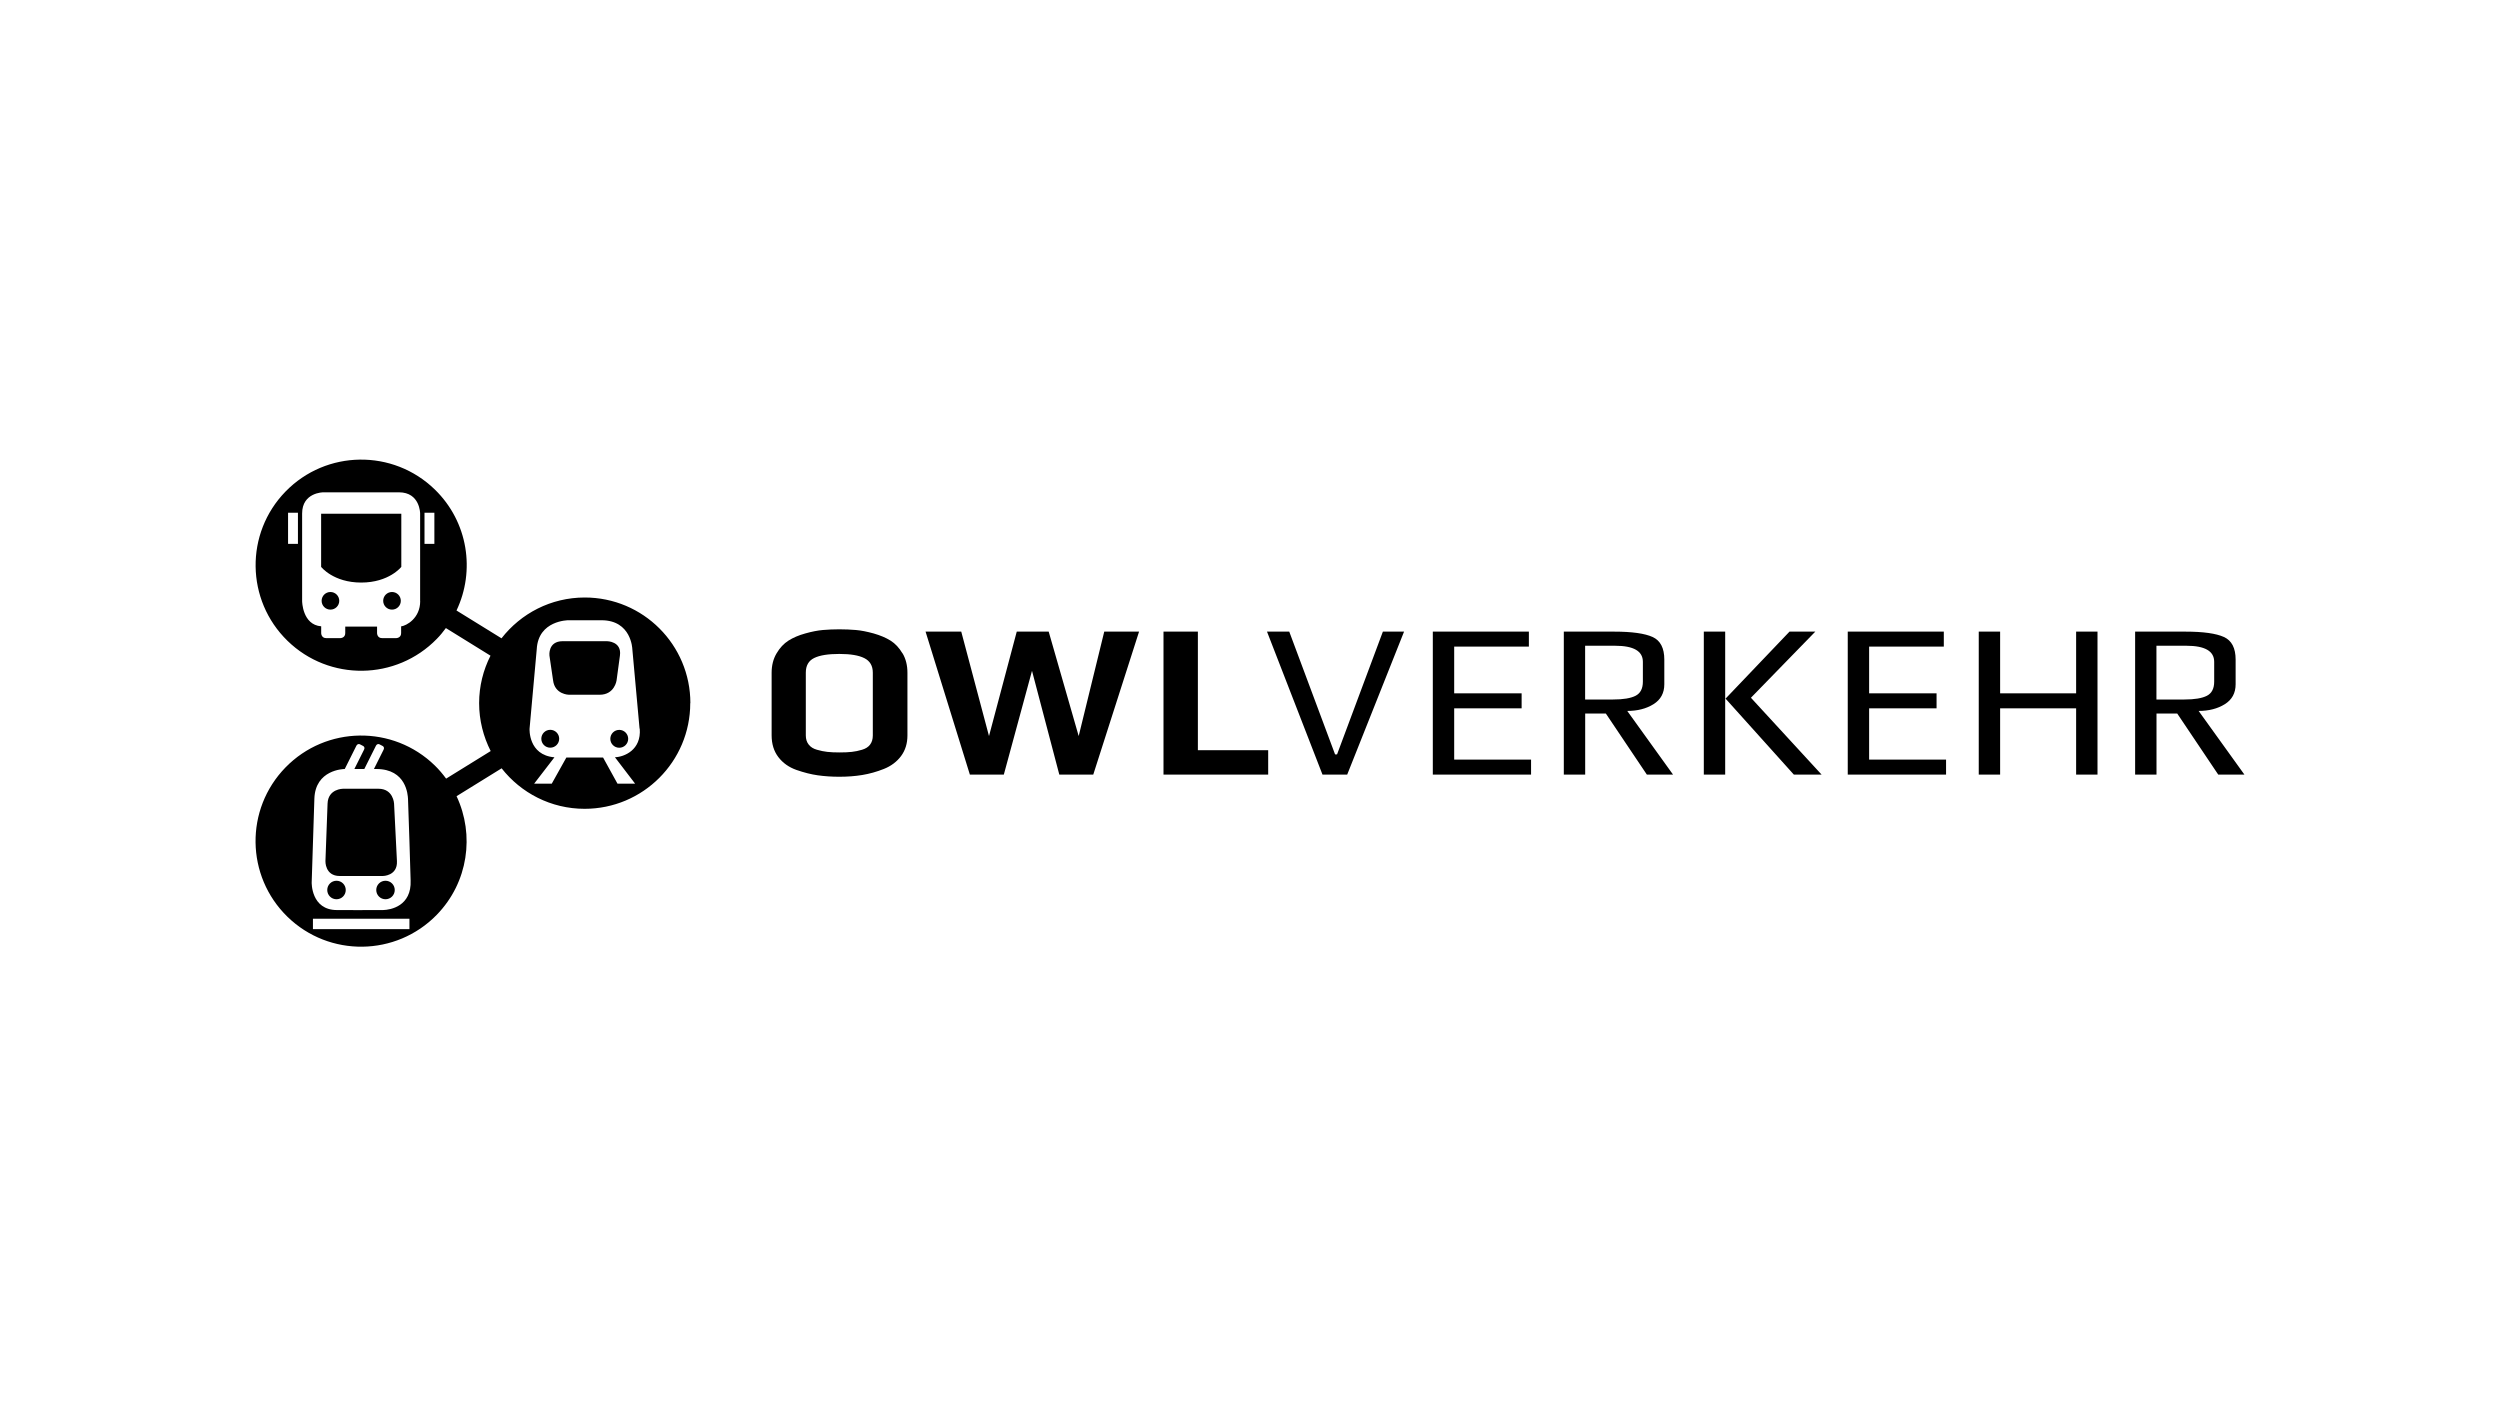 <?xml version="1.0" encoding="UTF-8"?><svg id="Schwarz" xmlns="http://www.w3.org/2000/svg" viewBox="0 0 400 225"><path d="M353.11,111.32c-.78.4-1.97.6-3.6.6h-4.48v-8.6h4.8c2.96,0,4.44.86,4.44,2.57v3.17c0,1.11-.39,1.86-1.16,2.26M351.77,113.75c1.64,0,3.04-.36,4.2-1.08,1.15-.72,1.73-1.78,1.73-3.19v-3.95c0-1.83-.62-3.04-1.87-3.61-1.25-.57-3.3-.86-6.17-.86h-8.04v22.88h3.42v-9.77h3.32l6.56,9.77h4.19l-7.33-10.19ZM335.6,101.06h-3.42v9.87h-12.16v-9.87h-3.42v22.88h3.42v-10.61h12.16v10.61h3.42v-22.88ZM311.37,121.54h-12.31v-8.21h10.79v-2.4h-10.79v-7.47h11.95v-2.4h-15.37v22.88h15.73v-2.4ZM276.03,101.06h-3.42v22.88h3.42v-22.88ZM280.15,111.64l10.3-10.58h-4.13l-10.23,10.72,10.93,12.16h4.44l-11.32-12.31ZM261.7,111.32c-.78.4-1.98.6-3.6.6h-4.48v-8.6h4.8c2.96,0,4.44.86,4.44,2.57v3.17c0,1.11-.39,1.86-1.16,2.26M260.36,113.75c1.64,0,3.04-.36,4.2-1.08,1.15-.72,1.73-1.78,1.73-3.19v-3.95c0-1.83-.62-3.04-1.87-3.61-1.25-.57-3.3-.86-6.17-.86h-8.04v22.88h3.42v-9.77h3.31l6.56,9.77h4.19l-7.33-10.19ZM244.97,121.54h-12.3v-8.21h10.79v-2.4h-10.79v-7.47h11.95v-2.4h-15.37v22.88h15.72v-2.4ZM221.26,101.06l-7.33,19.64h-.32l-7.33-19.64h-3.56l8.88,22.88h3.95l9.1-22.88h-3.39ZM202.91,120.03h-11.25v-18.97h-5.5v22.88h16.75v-3.91ZM176.68,101.06l-4.09,16.71-4.8-16.71h-5.11l-4.44,16.71-4.44-16.71h-5.71l7.09,22.88h5.43l4.51-16.61,4.37,16.61h5.43l7.33-22.88h-5.57ZM139.22,119.13c-.29.39-.72.66-1.29.83-.56.17-1.11.28-1.64.34-.53.06-1.18.09-1.96.09s-1.43-.03-1.96-.09c-.53-.06-1.08-.17-1.66-.34-.58-.16-1.02-.44-1.32-.83-.31-.39-.46-.88-.46-1.46v-10.05c0-1.13.45-1.91,1.34-2.34.89-.44,2.23-.65,4.02-.65s3.1.22,4,.67c.9.45,1.36,1.22,1.36,2.33v10.05c0,.59-.15,1.08-.44,1.46M144.39,104.53c-.52-.88-1.15-1.56-1.9-2.03-.75-.47-1.66-.85-2.71-1.15-1.06-.29-2-.48-2.84-.55-.83-.07-1.72-.11-2.66-.11s-1.79.04-2.61.11c-.82.07-1.76.25-2.82.55-1.06.29-1.96.68-2.7,1.15-.74.47-1.38,1.15-1.9,2.04-.53.89-.79,1.93-.79,3.1v10.01c0,1.39.36,2.55,1.08,3.49.72.94,1.68,1.62,2.89,2.05,1.21.42,2.35.71,3.42.86,1.07.15,2.22.23,3.44.23,1.29,0,2.51-.09,3.67-.28,1.15-.19,2.3-.51,3.46-.97,1.15-.46,2.07-1.15,2.75-2.06.68-.92,1.02-2.02,1.02-3.31v-10.01c0-1.2-.26-2.24-.78-3.12"/><path d="M60.2,142.4c0,.82.66,1.48,1.48,1.48s1.48-.66,1.48-1.48-.66-1.48-1.48-1.48-1.48.66-1.48,1.48M52.36,142.4c0,.82.66,1.48,1.48,1.48s1.48-.66,1.48-1.48-.66-1.48-1.48-1.48-1.48.66-1.48,1.48M63.51,137.77l-.46-9.2s-.11-2.37-2.49-2.37h-5.69s-2.38,0-2.46,2.38l-.34,9.2s-.09,2.38,2.29,2.38h6.89s2.37,0,2.26-2.37M61.31,96.13c0,.78.63,1.41,1.41,1.41s1.41-.63,1.41-1.41-.63-1.41-1.41-1.41c-.78,0-1.41.63-1.41,1.41M51.46,96.13c0,.78.63,1.41,1.41,1.41s1.41-.63,1.41-1.41-.63-1.41-1.41-1.41c-.78,0-1.41.63-1.41,1.41M64.21,90.7v-8.5h-12.83v8.5s1.94,2.51,6.41,2.51,6.42-2.51,6.42-2.51M88.04,116.77c-.79,0-1.43.64-1.43,1.43s.64,1.43,1.43,1.43,1.43-.64,1.43-1.43-.64-1.43-1.43-1.43M99.19,104.88c.31-2.29-2.08-2.29-2.08-2.29h-7.07c-2.4,0-2.13,2.3-2.13,2.3l.58,3.95c.27,2.3,2.54,2.32,2.54,2.32h4.91c2.4,0,2.71-2.29,2.71-2.29l.54-3.98ZM100.51,118.21c0-.79-.64-1.43-1.43-1.43s-1.43.64-1.43,1.43.64,1.43,1.43,1.43,1.43-.64,1.43-1.43M102.36,116.59c.27,3.41-2.49,4.52-3.97,4.57l3.23,4.23h-2.82l-2.31-4.19h-5.87l-2.34,4.19h-2.82l3.25-4.22c-4.22-.36-3.98-4.58-3.98-4.58l1.15-12.73c.25-4.62,5.04-4.62,5.04-4.62h5.32c4.79,0,4.93,4.59,4.93,4.59l1.16,12.76ZM69.5,87.02h-1.58v-4.98h1.58v4.98ZM67.23,96.18c0,2.75-2.21,3.94-3.05,4.04v1.08c0,.8-.8.8-.8.8h-2.25c-.8,0-.8-.8-.8-.8v-1.04h-5.09v1.04c0,.8-.8.8-.8.8h-2.25c-.8,0-.8-.8-.8-.8v-1.09c-3.02-.24-3.05-4.03-3.05-4.03v-14.02c0-3.39,3.39-3.39,3.39-3.39h12.1c3.39,0,3.39,3.39,3.39,3.39v14.02ZM47.67,87.02h-1.58v-4.98h1.58v4.98ZM65.7,140.86c.17,4.12-3.2,4.72-4.42,4.75-1.19.02-7.35,0-7.35,0-4.19,0-4.06-4.43-4.06-4.43l.43-13.39c.15-4.63,4.63-4.75,4.86-4.75.8-1.6,1.8-3.6,1.87-3.74.11-.22.36-.31.54-.22.2.09.4.2.54.28.14.08.3.28.14.58-.08.16-.84,1.67-1.55,3.1h1.59c.8-1.6,1.8-3.6,1.87-3.74.11-.22.36-.31.53-.22.2.09.4.2.54.28.14.08.3.28.15.58-.08.16-.84,1.67-1.55,3.1h.37c4.85,0,5.04,4.18,5.08,4.75.05.57.42,13.08.42,13.08M50.07,147h15.44v1.66h-15.44v-1.66ZM110.46,112.5c0-9.33-7.56-16.9-16.9-16.9-5.42,0-10.23,2.56-13.32,6.53l-7.2-4.45c3.02-6.35,1.86-14.17-3.46-19.35-6.68-6.51-17.38-6.37-23.89.31-6.51,6.68-6.37,17.38.31,23.89,6.68,6.51,17.38,6.37,23.89-.31.54-.55,1.01-1.13,1.45-1.73l7.14,4.42c-1.16,2.29-1.82,4.86-1.82,7.6s.68,5.36,1.85,7.66l-7.13,4.41c-.54-.73-1.13-1.44-1.81-2.1-6.68-6.51-17.38-6.37-23.89.31-6.51,6.68-6.37,17.38.31,23.89,6.68,6.51,17.38,6.37,23.89-.31,5.05-5.19,6.08-12.79,3.17-18.98l7.21-4.46c3.09,3.94,7.89,6.48,13.28,6.48,9.33,0,16.9-7.57,16.9-16.9"/></svg>